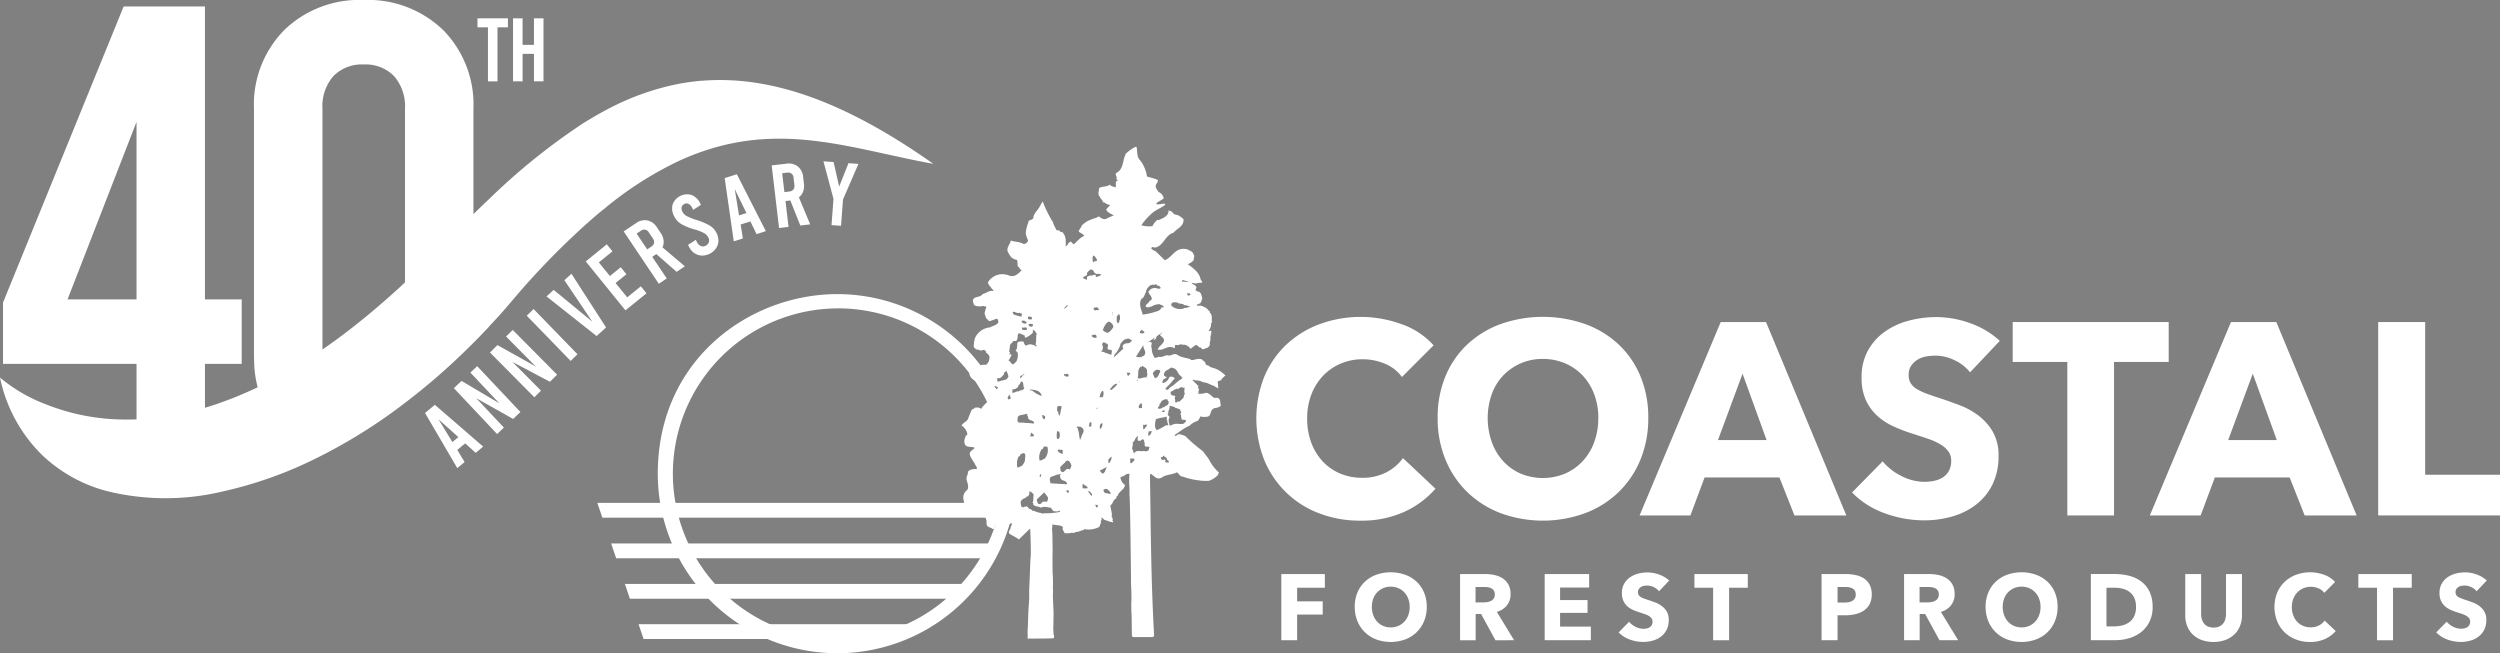<?xml version="1.0" encoding="UTF-8"?>
<svg xmlns="http://www.w3.org/2000/svg" width="307.704" height="80.4" viewBox="0 0 307.704 80.4">
  <rect x="0" y="0" width="307.704" height="80.4" fill="#808080" stroke="none"/>
  <g id="CFP-logo-40th-anniversary-KO" transform="translate(0 0)">
    <g id="Group_11" data-name="Group 11" transform="translate(52.312 2.255)">
      <path id="Path_36" data-name="Path 36" d="M64.259,61.241l-.972.808.9,1.484-.9.751L59.316,57.5l1.21-1.005,5.948,5.144-.921.766Zm-.842-.77-2.441-2.193,1.707,2.8Z" transform="translate(-59.316 -8.924)" fill="#fff"></path>
      <path id="Path_37" data-name="Path 37" d="M63.339,53.808l.945-.89,4.661,2.764-3.574-3.791.84-.791,5.322,5.645-.9.852L66.1,55.049,69.5,58.662l-.839.791Z" transform="translate(-59.791 -8.288)" fill="#fff"></path>
      <path id="Path_38" data-name="Path 38" d="M68.379,48.824l.919-.914,4.731,2.646-3.668-3.7.818-.812,5.464,5.509-.883.874-4.6-2.433,3.5,3.526-.818.811Z" transform="translate(-60.386 -7.691)" fill="#fff"></path>
      <rect id="Rectangle_1" data-name="Rectangle 1" width="1.174" height="7.758" transform="translate(12.521 36.601) rotate(-44.148)" fill="#fff"></rect>
      <path id="Path_39" data-name="Path 39" d="M79.341,38.208,83.6,44.816l-1.164,1.058-6.167-4.88.885-.805,4.754,3.918L78.47,39Z" transform="translate(-61.318 -6.766)" fill="#fff"></path>
      <path id="Path_40" data-name="Path 40" d="M81.745,36.2l2.59-2.1.7.86-1.679,1.362L84.718,38l1.333-1.083.7.862-1.334,1.081,1.431,1.765,1.678-1.36.7.861-2.593,2.1Z" transform="translate(-61.964 -6.28)" fill="#fff"></path>
      <path id="Path_41" data-name="Path 41" d="M93.555,37.088,91.061,34.9l-.505.34L92.34,37.9l-.975.654-4.325-6.441,1.527-1.026a1.8,1.8,0,0,1,1.393-.329,1.838,1.838,0,0,1,1.167.84l.474.708a2,2,0,0,1,.351.9,1.568,1.568,0,0,1-.137.867l2.752,2.33Zm-3.618-2.764.505-.34a.723.723,0,0,0,.337-.453.713.713,0,0,0-.14-.546l-.5-.746a.655.655,0,0,0-1-.2l-.505.34Z" transform="translate(-62.589 -5.883)" fill="#fff"></path>
      <path id="Path_42" data-name="Path 42" d="M97.442,34.656a1.712,1.712,0,0,1-.9-.3,2.022,2.022,0,0,1-.657-.773l-.123-.248.955-.617.13.258a1.015,1.015,0,0,0,.476.5.679.679,0,0,0,.6-.031.762.762,0,0,0,.4-.426.72.72,0,0,0-.063-.577,1.33,1.33,0,0,0-.517-.547,5.751,5.751,0,0,0-1.2-.465,6.807,6.807,0,0,1-1.667-.687,2.31,2.31,0,0,1-.815-.917,1.966,1.966,0,0,1-.2-1.457A1.908,1.908,0,0,1,96.205,27.2a1.993,1.993,0,0,1,1.054,1.034l.091.178-.954.617-.1-.2a1.157,1.157,0,0,0-.452-.529.55.55,0,0,0-.529.006.6.6,0,0,0-.341.383.8.8,0,0,0,.1.57,1.256,1.256,0,0,0,.514.529,7.13,7.13,0,0,0,1.2.482,8.117,8.117,0,0,1,1.679.712,2.2,2.2,0,0,1,.8.893,2.022,2.022,0,0,1,.231.988,1.7,1.7,0,0,1-.3.906,2.109,2.109,0,0,1-1.76.887" transform="translate(-63.388 -5.454)" fill="#fff"></path>
      <path id="Path_43" data-name="Path 43" d="M104.3,30.121l-1.2.382.277,1.714-1.121.355-1.121-7.784,1.5-.475L106.2,31.32l-1.143.362Zm-.489-1.031-1.438-2.951.529,3.239Z" transform="translate(-64.253 -5.125)" fill="#fff"></path>
      <path id="Path_44" data-name="Path 44" d="M111.219,30.45l-1.224-3.081-.6.072.376,3.18-1.167.138-.909-7.705,1.826-.215a1.8,1.8,0,0,1,1.39.344,1.825,1.825,0,0,1,.654,1.279l.1.848a2.067,2.067,0,0,1-.1.96,1.584,1.584,0,0,1-.519.708l1.386,3.33Zm-1.958-4.111.6-.071a.716.716,0,0,0,.507-.25.727.727,0,0,0,.125-.55l-.106-.892a.656.656,0,0,0-.8-.631l-.6.071Z" transform="translate(-65.028 -4.949)" fill="#fff"></path>
      <path id="Path_45" data-name="Path 45" d="M119.225,22.832l-1.9,4.381-.241,3.239-1.171-.087.241-3.238-1.236-4.615,1.251.093.685,3.018L118,22.741Z" transform="translate(-65.88 -4.913)" fill="#fff"></path>
      <path id="Path_49" data-name="Path 49" d="M66.638,2.557h3.747V3.665H69.1v6.65H67.925V3.665H66.638Z" transform="translate(-60.18 -2.556)" fill="#fff"></path>
      <path id="Path_50" data-name="Path 50" d="M71.6,10.315V2.556h1.174V5.826h1.4V2.556H75.35v7.758H74.176V6.934h-1.4v3.38Z" transform="translate(-60.767 -2.556)" fill="#fff"></path>
    </g>
    <g id="Group_12" data-name="Group 12" transform="translate(0.37 0)">
      <path id="Path_46" data-name="Path 46" d="M58.718,3.691A13.282,13.282,0,0,0,48.948,0a13.279,13.279,0,0,0-9.767,3.691,13.069,13.069,0,0,0-3.735,9.726V43.755c0,.23.011.468.019.691a13.6,13.6,0,0,0,1.875,6.7c.366-.248.724-.512,1.09-.776a.19.19,0,0,0,.052-.042c.213-.145.418-.307.631-.469A54.431,54.431,0,0,0,44.074,45.6a7.762,7.762,0,0,1-.2-1.849V13.417a5.653,5.653,0,0,1,1.347-4.049,4.882,4.882,0,0,1,3.732-1.432,4.9,4.9,0,0,1,3.735,1.432,5.692,5.692,0,0,1,1.347,4.049V36.21c.246-.23,6.418-6.06,8.422-6.98V13.417a13.072,13.072,0,0,0-3.734-9.726" transform="translate(-4.556)" fill="#fff"></path>
      <path id="Path_47" data-name="Path 47" d="M25.275,36.957V.9H15.27L.42,37.349v7.544H16.855V56.486h6.18c.741-.248,1.492-.529,2.241-.853V44.893H29.8V36.957Zm-16.912,0,8.491-21.848V36.957Z" transform="translate(-0.42 -0.106)" fill="#fff"></path>
    </g>
    <path id="Path_48" data-name="Path 48" d="M114.874,21.486c-9.654-1.749-18.14-5.074-28.411-1.527-.036.012-.06.025-.1.037A29.041,29.041,0,0,0,83.3,21.251a43.6,43.6,0,0,0-9,5.825c-.039.025-.063.049-.1.074q-.87.7-1.773,1.514c-.433.37-.863.764-1.295,1.17a95.248,95.248,0,0,0-8.238,8.657c-.863,1.023-1.737,2-2.636,2.944a8.6,8.6,0,0,1-.639.69.8.8,0,0,1-.1.11c-.691.728-1.393,1.429-2.1,2.119a79,79,0,0,1-7.634,6.6c-.308.234-.6.467-.912.677a.279.279,0,0,1-.074.062c-.221.16-.455.332-.676.492-1.367.986-2.735,1.885-4.113,2.734-.039.026-.063.037-.1.062-1.677,1.01-3.339,1.933-5,2.746a49.926,49.926,0,0,1-11.538,4.089,30.137,30.137,0,0,1-14,0A18.272,18.272,0,0,1,5.456,57.58c-.036-.025-.063-.061-.1-.086A18.671,18.671,0,0,1,0,47.79a19.456,19.456,0,0,0,5.506,3.239.165.165,0,0,0,.072.025,26.366,26.366,0,0,0,9.594,1.9,31.308,31.308,0,0,0,8.226-.96,35.074,35.074,0,0,0,3.94-1.183c.407-.147.813-.3,1.22-.455a49.67,49.67,0,0,0,5.222-2.414c.592-.308,1.184-.64,1.785-1a68.894,68.894,0,0,0,8.745-6.059c.419-.332.849-.677,1.268-1.035.579-.481,1.183-1,1.773-1.515.038-.025.063-.062.1-.086,2.083-1.823,4.251-3.88,6.454-6.171.863-.9,1.713-1.76,2.55-2.61,1.034-1.035,2.057-2.033,3.066-3.006.036-.037.06-.062.1-.1l.639-.6a78.721,78.721,0,0,1,10.874-8.842c.431-.3.862-.566,1.295-.825.589-.357,1.181-.7,1.773-1.022.036-.011.06-.036.1-.049a31.875,31.875,0,0,1,9-3.338,28.326,28.326,0,0,1,3.064-.43h.1c8.13-.64,17.206,2.315,28.411,10.234" transform="translate(0 -1.319)" fill="#fff"></path>
    <path id="Path_52" data-name="Path 52" d="M136,63.147a22.1,22.1,0,1,1-44.2,0c0-14.074,11.333-22.1,22.1-22.1a22.1,22.1,0,0,1,22.1,22.1m-22-20.343a20.343,20.343,0,1,0,20.343,20.343A20.344,20.344,0,0,0,113.994,42.8" transform="translate(-10.839 -4.847)" fill="#fff"></path>
    <path id="Path_53" data-name="Path 53" d="M134.553,72V70.179H83.363L83.983,72Z" transform="translate(-9.843 -8.286)" fill="#fff"></path>
    <path id="Path_54" data-name="Path 54" d="M132.55,77.67V75.846H85.289l.62,1.825Z" transform="translate(-10.07 -8.955)" fill="#fff"></path>
    <path id="Path_55" data-name="Path 55" d="M128.537,83.317l1.4-1.825H87.209l.619,1.825Z" transform="translate(-10.297 -9.622)" fill="#fff"></path>
    <path id="Path_56" data-name="Path 56" d="M119.177,88.934l5.162-1.824H89.117l.62,1.824Z" transform="translate(-10.522 -10.285)" fill="#fff"></path>
    <path id="Path_57" data-name="Path 57" d="M162.387,42.919a.138.138,0,0,0-.019-.015l-.028.047Z" transform="translate(-19.168 -5.066)" fill="#125741"></path>
    <path id="Path_58" data-name="Path 58" d="M142.992,44.745a.134.134,0,0,0,.011.028.24.24,0,0,0,.034,0Z" transform="translate(-16.883 -5.283)" fill="#125741"></path>
    <path id="Path_59" data-name="Path 59" d="M165.192,55.5h0l.031.031Z" transform="translate(-19.505 -6.553)" fill="#125741"></path>
    <path id="Path_60" data-name="Path 60" d="M147.774,58.107c-.018.021-.033.041-.052.062a.378.378,0,0,0,.052-.062" transform="translate(-17.442 -6.861)" fill="#125741"></path>
    <path id="Path_61" data-name="Path 61" d="M143.116,57.746h0l.044-.031Z" transform="translate(-16.898 -6.815)" fill="#125741"></path>
    <path id="Path_62" data-name="Path 62" d="M145.431,57.859a.044.044,0,0,0-.012-.02.113.113,0,0,0,.012.02" transform="translate(-17.17 -6.829)" fill="#125741"></path>
    <path id="Path_63" data-name="Path 63" d="M149.759,59.629c0,.009-.007.019-.01.028a.232.232,0,0,1,.041,0Z" transform="translate(-17.681 -7.041)" fill="#125741"></path>
    <path id="Path_64" data-name="Path 64" d="M138.193,67.832h.028a.029.029,0,0,0-.028,0" transform="translate(-16.317 -8.009)" fill="#125741"></path>
    <path id="Path_65" data-name="Path 65" d="M156.578,44.884c-.047.3.124.5.188.751a.524.524,0,0,1-.22.64l-.047-.048-.219.188-.078-.078-.078.078c-.109-.078-.609.031-.437-.3.14-.093.078-.343.3-.343-.11-.282-.064-.484-.266-.751-.172-.327-.391-.234-.719-.407-.422.125-.735-.062-1,.407a.742.742,0,0,0,.376.563c.391.579-.641.812-.751,1.281.625.219,1.234-.531,1.907-.345m3.375-3.186c0,.171-.391.187-.219.422,1.078.687-.235,1.14-.344,1.687l.109.033c.65.058,1.175-.607,1.841-.238.1.056.159.03.145.018.03-.155-.079-.436.234-.375.28.094.468-.219.75,0,.14-.14.726.108.937.453.056.029.093-.027.124-.057.153-.152.3-.2.517-.4l.25.079c.078.14.188.171.266.25.14-.093.28.266.374.187.188.079.344-.2.532-.141.188-.187.265-.108.328-.483-.047-.11.037-.315.053-.456,0,0,.055.017.026-.076a1.964,1.964,0,0,1,0-.375c-.007-.092.188-.579.078-.718a.182.182,0,0,0-.219.046l-.078-.078a1.339,1.339,0,0,0,.3-.718c-.108-.142.25-.422.078-.517-.156-.108.187-.14-.047-.186l.078-.078c-.063-.171,0-.392-.141-.531h.031c-.015-.094-.265-.189-.156-.329-.25-.14-.359-.468-.7-.53a.849.849,0,0,0-.8-.141l-.109-.125.109-.11c.125.094.25-.14.344-.108.031-.109.156-.313.156-.375l.063-.22a.908.908,0,0,0-.031-.156c-.062-.156-.094-.516-.344-.64-.094-.093-.172.062-.25-.11-.438-.094.015-.328-.125-.563-.141-.156-.406-.265-.563-.406a.594.594,0,0,1,.453.063,2.573,2.573,0,0,1,.8-.11c.188-.125-.14-.312-.125-.375l-.063-.219a1.313,1.313,0,0,0-.265-.532l-.078-.14a6.061,6.061,0,0,0-1.2-1.015,1.853,1.853,0,0,0,.719-.485c.125-.078-.094-.172.078-.235-.094-.14.109-.265-.047-.407-.108-.406-.328-.468-.671-.64a1.469,1.469,0,0,0-1.2,0c-.688.313-.969.969-1.688,1.281l-1.156-1.125a1.1,1.1,0,0,1-.532-.343c.125-.3.345-.047.532-.109,1-.2,1.2-1.548,2.2-1.8.533-.609,1.3-.781,1.251-1.687-.188-.125-.407-.392-.563-.376-.094-.219-.235-.047-.345-.188-.3.079-.437-.375-.718-.452-.109.125-.093-.094-.218-.078.062.766-.813,1.015-1.282,1.235l-.063-.078a2.343,2.343,0,0,0-.64.8,3.283,3.283,0,0,1-1.36-.109,7.6,7.6,0,0,1,1.449-1.595c.479-.379,1.557-.81,1.49-1s-1.045.16-1.094-.032.9-.549.907-.719a1.075,1.075,0,0,0-.641-.75c-.156-.25-.4-.543-.344-.781s.306-.486.266-.641-.859-.328-1.344-.483a4.163,4.163,0,0,0-.875-2.032c-.407-.407-.281-1.079-.407-1.61h-.156a5.176,5.176,0,0,0-1.156.829c-.125.062.016.233-.109.25-.312.781-.218,1.718-1.094,2.14-.156.25.14.406.047.671-.047.157.3.173.062.313l-.031-.048c-.219.266-.031.485-.155.829-.251-.109-.532-.109-.7-.344-.376.312-.891.172-1.313.422-.016.422-.14.469-.046.891.03.125.234.187.155.344.3.109.344.688.563.532a.943.943,0,0,0,.719.3,5.154,5.154,0,0,0-.531.594,1.071,1.071,0,0,0,.288.336c.229.169.564.3.649.383a5.871,5.871,0,0,0-.86.374c-.39.22-.719-.078-.983-.265a1.823,1.823,0,0,1-.625.265s-.519.194-.74.31a3.415,3.415,0,0,0-.729.549c-.031.22-.313.47-.376.719.126.2.594.3.673.563L149,31.6a5.429,5.429,0,0,0-.749.672.623.623,0,0,1-.189.156l-.062.078-.344-.344c-.422.109-.3.422-.641.564,0-.657.094-1.22-.452-1.767-.281.141-.312-.391-.625-.14a4.883,4.883,0,0,1-.563-1.235l-.047.031-.109-.218a14.74,14.74,0,0,1-.969-2l-.021-.084c-.157-.25-.056.146-.213.131a3.632,3.632,0,0,1-.672,1.047s-.345.485-.3.72c-.11.343-.516.2-.64.516l.031.047a4.247,4.247,0,0,0-.339,1.359c.05.4.276.79.276.922a.628.628,0,0,1-.531.407c-.485-.312-1.047-.235-1.579-.437-.093.515-.751,1.032-.219,1.64a1.134,1.134,0,0,0,.891.72c.219.093.11.547.188.828.28.14.2.437.5.437-.407.422-.875.937-1.579.688a2.089,2.089,0,0,0-2.593.812c-.032.235.3.579.452.751l-.031.047c.265.093.063.125.3.265l-.047.031c-.563-.109-.766.22-1.343.376-.3.485-1,.187-1.2.751a2.588,2.588,0,0,0,.158.594c.422.234.437.093.827.188.2-.156.437,0,.671,0-.031.39-.375.828-.077,1.171-.078.281.406.5.406.641a5.8,5.8,0,0,0,.906-.312c.266.031.2.218.266.422-.219.422-.812.452-1.016.64a2.254,2.254,0,0,0-1.875,1.312,4.328,4.328,0,0,0-.156,1.079c.071.147.25.25.265.3.139.08.343-.015.422.125a.865.865,0,0,0,.593-.078c.125.033.017.189.157.141.016.048.188.14.063.235,0,0,.574.28.422.75a1.007,1.007,0,0,1-.422.75,2.263,2.263,0,0,0-2.016.86c-.093.782.564.985,1.157,1.423.187.108.468.5.671.3l.078-.032c.172.376.64.689.75,1.016.141.235.063.5-.078.516-.25.437-.892.859-1.156,1.359-.109-.219-.5-.187-.719-.187-.156.172-.353.171-.438.3s-.422,1.016-.422,1.016c-.141.437-.531.437-.828.891a1.667,1.667,0,0,1,.719,1.017c-.032.139-.063.2-.188.234a2.1,2.1,0,0,0-.109.328.962.962,0,0,0,0,.749c.168.427.891.22,1.2.423-.313.359-.609.392-.609.749s.547,1.032.64,1.266c.078.188.344.407.188.609-.312-.047-.876.016-1.047.327a1.188,1.188,0,0,1-.11.486c-.281.515.36,1.109.032,1.734-.968.75-.235,1.594-.188,2.546.766.3,1.782-.062,2.328.751a1.236,1.236,0,0,1,.219.9c.093.5.469.329.751.626.14.063.14-.109.265-.188.032-.937.594.235,1.047-.062.47-.032.532-.313.938-.453,0,0,.047-.093.078-.078-.064.094.14.25-.032.344.016.063-.108.234-.078.3-.016.172-.3.422-.188.672.376.3.844.437,1.2.751l1.313-1.281c.219,0,.031.281.109.375-.016.156.124,2.61,0,3.375,0,0-.129,3.46-.156,3.906a13.318,13.318,0,0,1-.078,2.064c.016.155-.031.78-.031.78s-.032,1.361-.078,1.953c-.015.25.013.452,0,.606a2.266,2.266,0,0,1,0,.441c.344-.063.766.016,1.047-.032,0,0,1.47.02,2.14-.031.157-.171.016-.437,0-.532a4.755,4.755,0,0,0-.031-.562s.051-1.655.031-2.281c0,0-.063-1.235-.078-1.954a5.256,5.256,0,0,0,0-.858,15.772,15.772,0,0,0-.031-1.845s-.032-1.938,0-2.7l-.032-2.2a3.182,3.182,0,0,1,.032-1.093c.5.187.858.015,1.281.344-.172.25.14.547.188.749a2.754,2.754,0,0,0,.86-.046c.156-.031.344.093.484-.11.2.063.453-.109.594-.078.125-.219.343-.016.5-.265a2.877,2.877,0,0,0,1.8-.25c.14-.141.172-.453.266-.61l-.078-.078.078-.063c-.016-.141.156-.235,0-.312l.109-.11.3.3c.157-.062.265.188.407.079a.659.659,0,0,0,.5.155c.064.172.14-.047.187,0-.015-.093-.2-.109-.078-.235.016-.109-.062-.391-.156-.406.016-.109.142-.109,0-.189l.079-.079-.032-.03c-.016-.281-.125-.672-.188-1.094.375-.219.282-.609.672-.827.14-.078.016-.3.219-.329.126-.563.891-.8.907-1.358a1.381,1.381,0,0,1-.563-.97c.109.078.219-.155.328-.078l.266-.187c.093-.033.39-.266.53-.079a8.764,8.764,0,0,0,0,1.687v.8c.078.683.172,8.471.189,11.017,0,0,.093,1.671.031,2.407,0,0,0,1.094.046,1.5,0,0,.016,1.5.032,2.469l.11.156h2.483l.141-.156c-.422-7.563-.406-14.063-.515-19.72,0,0,.015-.2.109-.22,0,0,.316.223.483.377a.737.737,0,0,0,.907.062c.468-.36,1.251-.313,1.828-.625.25.187.422.564.673.516a8.879,8.879,0,0,0,2.062.485,6.007,6.007,0,0,0,1.2.048,2.915,2.915,0,0,0,1.1-.7s.108-.337.138-.322a4.888,4.888,0,0,1-1.188-1.531c.032-.015-.8-1.094-.8-1.094a19.485,19.485,0,0,1-2.14-1.844,2.34,2.34,0,0,0-.86-.25c-.2.1-.219.2-.375.22l-.11-.11s.923-.625,1.047-.719a7.455,7.455,0,0,1,.828-.453,2.257,2.257,0,0,1,.938-.562c.161-.056.375-.564.375-.564a1.756,1.756,0,0,0,.751.047c.687-.031.312-.781.938-1.046,0,0,.469-.094.531-.126a.981.981,0,0,1,.219-.108c.141-.063,0-.406,0-.406a.337.337,0,0,0,0-.189c-.013-.164-.159-.52-.484-.452h-.265c-.312-.172-.688-.719-1.094-.6a1.846,1.846,0,0,1-.937.064c.219-.11,0-.313.157-.376.031-.125-.016-.2-.11-.329a.377.377,0,0,0,0-.109l.078-.078c-.219-.2-.484-.484-.75-.75l.062-.109c.125.156.36.125.5.14a1.9,1.9,0,0,0,.374.047c.36.25.624.146,1.062.365a4.355,4.355,0,0,0,.652.267,2.046,2.046,0,0,0,.569.305c-.157-.2-.017-.562-.157-.75.14-.3.452-.138.5-.356l.11-.175c.19-.093.228-.228.376-.3a3.768,3.768,0,0,0-1.173-.827s-.5-.173-.7-.22c-.2-.266-.392-.109-.61-.422.093-.235-.25-.28-.375-.484-.063-.109-.422-.078-.485-.109-.187.047-.359.063-.593.141-.125-.016-.25.078-.376-.063-.015-.126-1.047-.2-1.5-.5a.693.693,0,0,0-.609-.141s-.484.266-.75.109a5.66,5.66,0,0,0-.671.22,4.443,4.443,0,0,0-.484,0c-.125.156-.22.047-.376.125a2.122,2.122,0,0,1-.375-1.251c-.2-.235.156-.484-.078-.7-.03,0-.093-.016-.109.031-.078-.172-.2,0-.3,0m3.141-1.453-.031.031m-2.406,1.125c.39,0,.327-.453.5-.672-.218-.171.25-.14.109-.375m-5.516,3.219c.016-.109.124-.234.078-.329a2.849,2.849,0,0,0,.781-1.389c.235-.282.437-.579.751-.563.281-.22.532.234.8.187,0-.048-.031-.063-.046-.078m7.125-5.657a.3.3,0,0,1-.329.188c-.186-.063-.03-.235-.078-.344.063,0,.094.078.141.109.109-.125.155.078.265.047m-.969-1.734a7.166,7.166,0,0,0,.751.266,1.555,1.555,0,0,1-.672-.079l-.078.079-.109-.11Zm-1.311,2.812a1.19,1.19,0,0,1,.7,0l.125.108.063-.062c.079.2.235,0,.344.11.108-.063.281.265.453.14a2,2,0,0,0,.562.155,5.982,5.982,0,0,1-.641.22c-.109-.141-.218.125-.374.078a1.5,1.5,0,0,1-1.313-.376c-.078-.078-.016-.266.079-.375m-3.751-.484c.375-.2.358-.656.563-.859-.079-.141.124-.313.078-.376.2-.157.343-.517.625-.453l.047-.078c.219.188.468-.22.64.188.188-.157.3.171.407.233-.265.312-.641-.139-.969.064-.219-.016-.452.249-.562.422.047.374.765.781.188,1.124l-.048-.047c.031.3-.75.563-.375.829.156-.033.328.078.452-.111l.079.078a1.811,1.811,0,0,1,1.124-.344c.125.158.469.094.453.377l-.019.031a.091.091,0,0,1,.019.015l-.047.032.028-.047c-.1-.086-.176.071-.295-.031.078.2-.156.3-.3.421a9.675,9.675,0,0,1-1.954.484c-.2-.671-.548-1.375-.14-1.953m.031,3.781c.016.173.344.189.3.422-.109,0-.235.172-.328,0-.031.093-.094.063-.156.032-.2-.173.108-.329.187-.454m-3.624-1.869a.188.188,0,0,0,.071-.053c0-.014,0-.026,0-.036-.025-.05-.146-.089-.072-.161a.163.163,0,0,1,.072.161.038.038,0,0,1,0,.036.308.308,0,0,0,.037.178Zm-1.2,10.2c-.124.015-.281-.033-.375.046a1.426,1.426,0,0,1,.3-.8c.25-.048.14.3.188.453l-.078.078c.109.078-.032.141-.032.22m-.344,3.937c-.031-.266-.093-.625.3-.75a.771.771,0,0,1-.3.75m.109-9.594c.3-.11.219-.392.266-.564l-.079-.078h.048a.288.288,0,0,1,.11-.453l.078.078c.063-.218.156.125.3.079.422.155-.186.656.329.781.124-.172.187.171.312,0a2.641,2.641,0,0,1-.078.608c-.25-.078-.516-.2-.8-.265l-.063-.078a1.435,1.435,0,0,1-.422-.108m.751-2.251-.14-.11-.048.032-.328-.265c.141-.344.344-.891.75-1.047a.783.783,0,0,1,.562.673c-.187.265-.452.7-.8.718m1.578-1.578-.077.077c.062.032.03.094.046.142-.235-.032.016.155-.125.186-.312-.139-.188-.452-.219-.7-.031-.2.219-.376.3-.453a1.038,1.038,0,0,1,.077.751m-3.265-7.954c.265.109.281.25.484.532-.063.28-.3.063-.484.327a1.15,1.15,0,0,1,0-.859m-.781,2.171.14-.187a1.3,1.3,0,0,0,.234-.219c.312-.125.371.111.466.158l.051.138a.627.627,0,0,0,.421.235c.079-.031.126-.125.188,0h.109l.157.032c-.172.281-.422.219-.641.344-.047,0,.031-.2-.109-.313a3.744,3.744,0,0,1-.563.125c-.14-.078-.265.125-.422.109l-.031.407c-.157-.078-.36-.141-.485-.219.031-.281.641-.2.485-.61m1.2,7.922a.481.481,0,0,1-.61-.187c.032-.188.235-.093.3-.188l.078.078c.015-.047.077-.047.108-.047a.453.453,0,0,1,.125.343m.219-3.343c-.219-.125-.407.156-.594-.14-.016-.312.281-.14.406-.266.032.078.36.235.188.407m-2.25,16.047a8.776,8.776,0,0,1-.157-.968c0-.078-.125-.406-.14-.562l-.156-.157a.675.675,0,0,1,.859.313c.093.312-.141.563-.219.751,0,.187-.219.437-.187.624m-1.391,6.376c-.188.048-.3-.047-.3-.219a.215.215,0,0,1,.344.078c-.079.033-.032.094-.047.141m-1.017-2.687a.937.937,0,0,0-.062-.376,3.086,3.086,0,0,1,.594-.609c.281-.5.625-.172.751.187.125.2-.047.468-.156.672-.5-.437-.673.735-1.126.125M146.8,48.4c.235.234.453-.173.563.187v.155c-.235.079-.609.016-.563-.342m-.265,4.124-.079.078c.047.015.047.078.047.109h-.047c-.087.305-.056.689-.277.955a.371.371,0,0,1-.051.062c.019-.02.034-.041.051-.062.131-.191-.179-.292-.051-.533-.25-.063-.157-.422-.157-.672.2-.047.36-.188.564.062m-.564,2.939c.078.016.172.156.265.063.017.235.172.735-.156.937l-.14-.032a2.426,2.426,0,0,1,.031-.968m.22,2.25c.124.2.3-.031.452.11v.483a1.435,1.435,0,0,1-.594-.343.207.207,0,0,1,.142-.25m3.906-3.344.078.078c.048.14-.032.312,0,.484l-.343-.031c.141-.156.015-.453.265-.532m.719-1.577-.048-.033.188-.187c.031.109-.094.14-.14.22M143.452,63.9l.907-.874a7.052,7.052,0,0,1,.486.64c-.033.141,0,.422-.22.532a.647.647,0,0,0-.453,0c-.172.14-.282.391-.484.219h-.126c.048-.157-.14-.359-.109-.517m-.781-8.187c.265-.093.187.188.407.156v.265H142.7c-.172-.156.188-.327-.031-.422m.375-1.156a6.163,6.163,0,0,0-1.124-.078l.032-.032a6.594,6.594,0,0,0-.781,0c.093-.188-.173-.109-.11-.266h.031c0-.139-.062-.594.3-.64a5.094,5.094,0,0,1,.563-.108l.111-.079h0l.047-.031-.044.031.263.046c-.2.173.14.282.047.485.188.344.437.171.75.517.017.078-.046.108-.078.155M142,59.089a1.4,1.4,0,0,1-.453.719c-.188.015-.265.155-.484.155a2.055,2.055,0,0,1,.11-1.25c0-.187.3-.063.218-.3a.832.832,0,0,1,.422-.22c.391.032.156.642.188.893m-.8-9.11-.078-.078c.25-.109.3-.328.375-.515.375-.017.266.468.344.671-.016.063.047.078.078.11-.11.359-.547.25-.673.422-.265-.047-.515.186-.75.186h-.047v-.452h.047v.031a.915.915,0,0,0,.7-.375m.531-1.312c-.094.063-.109.187-.235.265l-.109-.031c-.032-.235.281-.266.453-.422h.11l-.142.156c0-.047-.031-.062-.046-.078l-.079.078Zm1.124,1.8c-.063.047-.3,0-.234-.109.64.063,1.187.093,1.438.719a.072.072,0,0,0-.047.078,3.86,3.86,0,0,1-1.157-.688m1.266,7.173c0,.03.032.047.048.078.125-.124.047-.312.265-.344a1.915,1.915,0,0,0,.328.032,1.6,1.6,0,0,1-.328,1.468c-.172.016-.36.265-.641.22a1.783,1.783,0,0,1,.328-1.453m-.031-4.2a.037.037,0,0,1,.012.019c.092.139.364.026.393.325l-.062.219c-.331.029-.291-.434-.332-.543a.141.141,0,0,1-.012-.019m-.265,7.687c.016-.109-.032-.25.047-.3l.141-.047c-.078.079.078.328-.188.344M147.2,39.931c.125.235-.125.22-.265.485-.016-.063-.094-.032-.141-.032ZM142.967,42.4c.063.14-.093.218-.218.235a.358.358,0,0,1-.313-.235c.048-.189.313-.093.422-.11.094-.046.078.063.109.11m-.594-1c.235,0,.422-.078.516.22-.078.2-.406.109-.453.078-.141-.063-.047-.2-.063-.3m-.124,1.563c-.125.141-.344.049-.516.078-.094-.109-.157-.234-.078-.3.155.063.624-.187.594.219m-.286-1.049a.163.163,0,0,1-.011-.029l.046.032-.035,0c.078.146.3.033.223.268-.141.172-.548.016-.61-.187.086-.186.263-.1.387-.081m-1.4-1.123c.359.047.5.25.828.109l-.032.048c.047.063.141.032.219.032-.015.062.048.078.079.109-.11.093-.048.173-.079.311a5.419,5.419,0,0,1-1.046-.311c.14-.017-.172-.189.031-.3m-.437,5.3-.079-.078.079-.078c.093-.078-.048-.219-.048-.219-.079.047.048-.188,0-.266.093-.17,0-.5.187-.718a1.052,1.052,0,0,0,.3-.328,1.24,1.24,0,0,1,.343,0,.787.787,0,0,0,.188-.563.651.651,0,0,1,.11-.376c.235-.046.5.2.719.219.078.078,0,.314.187.3a3.005,3.005,0,0,0,.89-.64c-.108-.048-.015-.109,0-.187.017-.094-.108-.048-.031-.14.251.093.359.327.453.452v.219h-.047a6.98,6.98,0,0,1-.031.969l-.078.157c.093-.032.14.187.235.218h-.156s-.688-.39-1.016-.141c-.047-.093-.188.2-.3,0l-.156-.155c.11-.093-.078-.157-.063-.265a1.174,1.174,0,0,0-.719.078c-.078.407-.031.422-.108.827-.048.078-.157.189-.11.267.265.062.25.374.25.483a1.8,1.8,0,0,1-.25.907l-.047-.046c-.047.015-.031.077-.031.108-.157.015-.094.188-.3.156-.3-.078-.188-.313-.532-.453a2.6,2.6,0,0,0,.376-.7c-.064-.078-.265-.124-.218,0m-1.923,3.86a.746.746,0,0,1,.484.142c-.126.139-.032.187-.22.265.078-.187-.265-.2-.265-.407m1.422-.8a6.836,6.836,0,0,0-.969.265c-.031-.171-.156-.374,0-.483.36.156.515-.235.75-.406v-.189l.032.032c.047-.25.188-.094.235-.344a1.981,1.981,0,0,1,.3.75c-.093.11-.17.313-.343.376m.453,1.812.187.484-.266.14c-.312-.2.031-.406.079-.624m6.187,14.469a9.036,9.036,0,0,1-1.953.158c-.109.108-.328-.048-.437-.048a2.966,2.966,0,0,1-.8-.265c-.22.108-.235-.25-.485-.188-.156-.109-.265-.328-.453-.375l-.109.125c-.063-.125-.109-.032-.187,0-.016.015-.032.046-.078.031l-.079-.078c-.047.093-.047.063-.109,0-.062-.188-.187-.594-.031-.75.172-.312.579-.265.7-.562a.13.13,0,0,0,.124.046c.11-.172.25-.422.141-.609.2-.047.437.2.563.375-.079.422.016.671-.142,1.015.079.016.158.125.063.188.3.344.548.171.907.407a1.638,1.638,0,0,1,1.1,0c.265-.11.359.421.593.453.219-.033.452.093.64-.111a.119.119,0,0,1,.031.188M145.14,61.9c-.032-.265-.157-.437-.032-.7.235-.2.563-.2.828-.375.14.063.422-.141.484.033-.234.093-.031.28-.048.422.173.421.8.2.8.75-.672-.047-1.407-.078-2.031-.125m4.547.609c-.173.048-.346-.016-.564.032a.961.961,0,0,1,0-.594l.25.22.047-.032.3.265c-.047.016-.031.062-.031.109m.483.97-.422-.6c.312-.063.3.22.5.329a.5.5,0,0,1-.078.266M151,64.791c-.109,0-.064.093-.157.11a.389.389,0,0,1-.156-.407c.093.186.234-.063.313.156-.048-.016-.064.015-.079.03-.014.063.048.079.079.11m1.078-4.906c-.14.249-.156.563-.406.781-.22.139-.345-.219-.485-.3m1.312,2.889c-.312-.2-.827.016-.827-.531-.048-.171.108.079.108-.108.313-.11.579.171.751.453.016.124.016.063-.032.186m-.078-3.937.032.032c.015.062-.094.032-.141.046l-.079-.078.079-.078c-.172-.062.016-.2-.047-.266l.374-.375a.863.863,0,0,1-.218.72m.218-8.891c-.093-.016-.171-.063-.14-.156.235-.251.453-.625.86-.625-.109.328-.469.547-.72.781m8.892-.265c.047-.078.047-.063.11,0,0,.375-.1.406.047.749a.391.391,0,0,0-.126.377l-.031-.033c-.015.017-.047.033-.031.078l.031.032.031.031-.031-.031-.562.53v-.046c-.173-.141-.36.343-.531-.032.2-.016-.063-.155.078-.235-.11,0-.11-.25,0-.374-.11-.188-.422.031-.563-.3-.172-.422.328-.28.485-.593.078.078.171-.016.234-.078-.016.032.016.063.031.078.063.015.079-.047.109-.078l.078.078a.423.423,0,0,1,.562-.189c.016.016.048.048.078.033m-2.515-1.047c.265-.078.25-.125.453-.266l-.078-.078c-.094.126-.157-.108-.265-.108a.607.607,0,0,1,.344-.673c.28-.108.344-.265.594-.344.124.125.171.048.312.125.468.219.422.782.891.968-.14.173.156-.014,0,.158l.156.031c-.156.173-.437.281-.609.453l-.671.562-.031-.047-.048.124-.032-.046c-.156.016-.407.609-.672.375l-.078-.078c.3-.392.688-.641.937-1.048l-.032-.031.032.031c-.016-.047.36-.172.109-.327a.507.507,0,0,0-.515-.078c-.032.031-.094.047-.079.109a1.053,1.053,0,0,1-.718.64c-.281-.093.063-.328,0-.452m.531,2.468c-.048.079.078.188.14.266a.5.5,0,0,1-.218.485c-.11-.048-.266.234-.532.234-.063.172-.375.125-.437.187-.392-.2.25-.375.032-.563l.218-.234-.031-.032a.809.809,0,0,1,.828-.344m-.375,1.548h-.344c.016-.047-.015-.063-.031-.078.2.062.249-.345.406-.032-.046.015-.031.063-.031.109m-1.048-5.172c.064-.017.188.03.188-.078.047.078.109.078.188.108l.032-.03c.281.155-.016.39-.032.515a.753.753,0,0,1-.422.485c-.218-.016-.171-.329-.328-.485-.031-.219.2-.406.375-.515M156.766,55.2c-.235-.079-.016.17-.22,0v-.485c.094-.047.281.093.328-.079.36.188-.124.313-.108.564m-.485-3.158c.219.093.048.376.156.422-.141.062.109.171-.078.188.047-.094-.156.093-.188-.048l-.079.078c-.219-.187-.015-.438.188-.641m-.032-4.5c.094.139.126-.1.22-.079.249.2.437.187.563.531-.078.3.156.533-.078.781l.109.126a.958.958,0,0,0-.594.031c-.188.032-.437.156-.594,0,.157-.61-.093-.922.375-1.39m-.375,1.546c-.015.063.016.156-.047.219l-.078-.078Zm-1.313-.8c.142.047.377-.078.407.156-.157.048-.2.376-.376.141.064-.078-.14-.3-.032-.3m-.906,1.094.032.03c-.047.048-.078.11-.14.079Zm1.844,9.671c-.188.11-.36.517-.531.344a3.135,3.135,0,0,1,0-.562c.2.063.312,0,.531.063l-.078.077Zm1.609-1.155c-.3.219-.437-.11-.719.109l-.078-.078c-.249.062-.624-.126-.89.3-.11-.078-.016-.218-.156-.3a.1.1,0,0,0,.046-.078c-.3-.235.11-.72-.078-.969.406-.2.2-.5.672-.8-.016.235-.141.47.109.64l.078-.078c.11.174.313-.234.453-.14l.141.14-.063.078.063.078h-.032c.219.172-.093.437.219.594a2.941,2.941,0,0,1,.5.047c-.2.156,0,.376-.266.453m.14-1.813-.109-.03c.187-.016-.032-.157.078-.22l-.078-.078c.031-.048.093-.063.078-.11l-.031-.048c0-.093.281-.077.406-.139a.76.76,0,0,1-.344.624m.751-1,.047.031a2.206,2.206,0,0,1,.078-1.094,5.47,5.47,0,0,1,1.157-.25l.032-.079c.328.11-.016.407.234.517-.156.28.407.64-.188.562-.375.235-.766.437-1.171.64.047-.109-.11-.265-.188-.327m1.359,4.266c-.25-.078.11-.3-.234-.377-.141.157-.281.048-.407-.108.141-.063-.125-.172.078-.187.093.156.171-.125.3-.188l.109.188.048-.032c-.017.094.3.094.187.3l.3.3c-.062.2-.249.078-.375.11m2.141-4.767c-.5.094-.751-.078-1.2.047a.355.355,0,0,1-.235.079c-.026-.013-.063.062-.063.062-.047,0-.063.032-.078.047-.25,0-.109-.375-.265-.484.108-.094-.063-.343.108-.453.125-.3-.407-.328-.108-.609-.094-.156.108-.483.156-.7-.141-.125.03-.125,0-.188l.03.032.079-.078c.032.03.048.093.109.078a.946.946,0,0,1,.453.187c.235.109.656.109.672.454l.109.108c-.078.016-.156.157-.078.234-.032-.014-.048.017-.063.033.2.2,0,.375.187.563a.071.071,0,0,0-.047.078c.25.031.343-.017.532.078.094.188-.2.3-.3.437" transform="translate(-15.844 -2.421)" fill="#fff"></path>
    <g id="Group_10" data-name="Group 10" transform="translate(154.633 39.001)">
      <path id="Path_66" data-name="Path 66" d="M193.489,68.244a12.754,12.754,0,0,1-5.345,1.059,13.945,13.945,0,0,1-5.093-.908,11.753,11.753,0,0,1-6.741-6.556,13.943,13.943,0,0,1,.016-10.287,11.515,11.515,0,0,1,2.74-3.951,12.13,12.13,0,0,1,4.1-2.5,14.7,14.7,0,0,1,10.035.017,9.51,9.51,0,0,1,3.951,2.606l-3.9,3.9a4.839,4.839,0,0,0-2.118-1.647,7.039,7.039,0,0,0-2.69-.538,6.815,6.815,0,0,0-2.774.554,6.546,6.546,0,0,0-2.169,1.53,6.962,6.962,0,0,0-1.411,2.3,8.113,8.113,0,0,0-.5,2.908,8.349,8.349,0,0,0,.5,2.959,6.864,6.864,0,0,0,1.394,2.3,6.285,6.285,0,0,0,2.134,1.5,6.784,6.784,0,0,0,2.724.538,6.327,6.327,0,0,0,2.991-.673,5.794,5.794,0,0,0,2.05-1.748l4,3.765a11.33,11.33,0,0,1-3.9,2.875" transform="translate(-175.335 -44.222)" fill="#fff"></path>
      <path id="Path_67" data-name="Path 67" d="M220.416,56.662a8.2,8.2,0,0,0-.5-2.892,6.926,6.926,0,0,0-1.4-2.3,6.454,6.454,0,0,0-2.152-1.513,6.815,6.815,0,0,0-2.774-.555,6.619,6.619,0,0,0-4.91,2.067,6.565,6.565,0,0,0-1.393,2.3,8.923,8.923,0,0,0,.017,5.867,7.02,7.02,0,0,0,1.394,2.336,6.358,6.358,0,0,0,2.134,1.529,7.12,7.12,0,0,0,5.515,0,6.542,6.542,0,0,0,2.151-1.529,6.9,6.9,0,0,0,1.413-2.336,8.529,8.529,0,0,0,.5-2.976m6.152,0a13.291,13.291,0,0,1-.975,5.161,11.756,11.756,0,0,1-2.708,4,12.036,12.036,0,0,1-4.119,2.572,15.161,15.161,0,0,1-10.338,0,12.06,12.06,0,0,1-4.1-2.572,11.728,11.728,0,0,1-2.707-4,13.258,13.258,0,0,1-.975-5.161,13.1,13.1,0,0,1,.975-5.16,11.285,11.285,0,0,1,2.707-3.917,12.062,12.062,0,0,1,4.1-2.489,15.722,15.722,0,0,1,10.338,0,12.04,12.04,0,0,1,4.119,2.489,11.312,11.312,0,0,1,2.708,3.917,13.131,13.131,0,0,1,.975,5.16" transform="translate(-178.324 -44.222)" fill="#fff"></path>
      <path id="Path_68" data-name="Path 68" d="M241.493,51.3l-3.026,8.17h5.984Zm6.388,17.449-1.849-4.673H236.82l-1.748,4.673h-6.253l9.985-23.8h5.581l9.884,23.8Z" transform="translate(-181.65 -44.307)" fill="#fff"></path>
      <path id="Path_69" data-name="Path 69" d="M273,51.052a5.211,5.211,0,0,0-1.933-1.5,5.464,5.464,0,0,0-2.3-.554,6.886,6.886,0,0,0-1.16.1,2.986,2.986,0,0,0-1.058.386,2.615,2.615,0,0,0-.79.74,1.967,1.967,0,0,0-.32,1.16,1.875,1.875,0,0,0,.252,1.009,2.237,2.237,0,0,0,.74.706,6.5,6.5,0,0,0,1.16.555q.672.253,1.513.521,1.209.4,2.521.892a9.423,9.423,0,0,1,2.387,1.294,6.806,6.806,0,0,1,1.782,2,5.77,5.77,0,0,1,.705,2.976,7.77,7.77,0,0,1-.756,3.547,7.08,7.08,0,0,1-2.034,2.471,8.729,8.729,0,0,1-2.926,1.445,12.288,12.288,0,0,1-3.4.471,14.043,14.043,0,0,1-4.941-.891,10.455,10.455,0,0,1-3.968-2.539l3.766-3.833a6.947,6.947,0,0,0,2.3,1.8,6.243,6.243,0,0,0,2.841.722,5.705,5.705,0,0,0,1.244-.134,3.09,3.09,0,0,0,1.059-.437,2.186,2.186,0,0,0,.722-.806,2.547,2.547,0,0,0,.269-1.211,1.916,1.916,0,0,0-.336-1.143,3.289,3.289,0,0,0-.958-.857,7.694,7.694,0,0,0-1.548-.706q-.925-.32-2.1-.69a19.961,19.961,0,0,1-2.236-.874,7.469,7.469,0,0,1-1.95-1.295,5.975,5.975,0,0,1-1.378-1.916,6.481,6.481,0,0,1-.521-2.74,6.727,6.727,0,0,1,.807-3.4,7,7,0,0,1,2.117-2.319,9.084,9.084,0,0,1,2.959-1.328,13.392,13.392,0,0,1,3.328-.42,12.365,12.365,0,0,1,4.119.739,10.616,10.616,0,0,1,3.68,2.185Z" transform="translate(-185.152 -44.227)" fill="#fff"></path>
      <path id="Path_70" data-name="Path 70" d="M293.365,49.855V68.749h-5.749V49.855h-6.725V44.946h19.2v4.909Z" transform="translate(-187.798 -44.308)" fill="#fff"></path>
      <path id="Path_71" data-name="Path 71" d="M312.7,51.3l-3.026,8.17h5.984Zm6.388,17.449-1.849-4.673H308.03l-1.748,4.673h-6.253l9.985-23.8H315.6l9.884,23.8Z" transform="translate(-190.058 -44.307)" fill="#fff"></path>
      <path id="Path_72" data-name="Path 72" d="M331.9,44.946v23.8h14.995V63.74H337.68V44.946Z" transform="translate(-193.821 -44.308)" fill="#fff"></path>
    </g>
    <g id="Group_9" data-name="Group 9" transform="translate(157.708 70.439)">
      <path id="Path_73" data-name="Path 73" d="M178.822,80.118v8.141h1.943V85.1h3.15V83.475h-3.15V81.8h3.416V80.118Z" transform="translate(-178.822 -79.899)" fill="#fff"></path>
      <path id="Path_74" data-name="Path 74" d="M195.831,84.125a2.8,2.8,0,0,0-.172-.989,2.378,2.378,0,0,0-.477-.788,2.224,2.224,0,0,0-.736-.518,2.32,2.32,0,0,0-.949-.19,2.26,2.26,0,0,0-1.678.707,2.241,2.241,0,0,0-.477.788,2.88,2.88,0,0,0-.167.989,2.917,2.917,0,0,0,.172,1.018,2.423,2.423,0,0,0,.477.8,2.176,2.176,0,0,0,.73.523,2.43,2.43,0,0,0,1.886,0,2.243,2.243,0,0,0,.736-.523,2.378,2.378,0,0,0,.483-.8,2.918,2.918,0,0,0,.172-1.018m2.1,0a4.54,4.54,0,0,1-.333,1.765,4.019,4.019,0,0,1-.926,1.369,4.116,4.116,0,0,1-1.408.879,5.189,5.189,0,0,1-3.536,0,4.114,4.114,0,0,1-1.4-.879,4.006,4.006,0,0,1-.926-1.369,4.539,4.539,0,0,1-.333-1.765,4.486,4.486,0,0,1,.333-1.765,3.854,3.854,0,0,1,.926-1.34,4.117,4.117,0,0,1,1.4-.851,5.391,5.391,0,0,1,3.536,0,4.12,4.12,0,0,1,1.408.851,3.866,3.866,0,0,1,.926,1.34,4.487,4.487,0,0,1,.333,1.765" transform="translate(-180.032 -79.87)" fill="#fff"></path>
      <path id="Path_75" data-name="Path 75" d="M208.041,82.614a.812.812,0,0,0-.122-.467.844.844,0,0,0-.312-.275,1.373,1.373,0,0,0-.428-.133,3.3,3.3,0,0,0-.456-.034h-1.052v1.9h.937a3.215,3.215,0,0,0,.5-.04,1.583,1.583,0,0,0,.462-.145.836.836,0,0,0,.474-.8m.08,5.645-1.767-3.23h-.671v3.23h-1.919V80.118h3.1a5.4,5.4,0,0,1,1.144.121,2.977,2.977,0,0,1,1,.408,2.138,2.138,0,0,1,.706.758,2.362,2.362,0,0,1,.265,1.173,2.165,2.165,0,0,1-.449,1.392,2.451,2.451,0,0,1-1.242.805l2.127,3.484Z" transform="translate(-181.767 -79.899)" fill="#fff"></path>
      <path id="Path_76" data-name="Path 76" d="M215.575,80.118v8.141h5.68V86.58h-3.783V84.889h3.38V83.314h-3.38V81.773h3.576V80.118Z" transform="translate(-183.162 -79.899)" fill="#fff"></path>
      <path id="Path_77" data-name="Path 77" d="M230.868,82.206a1.78,1.78,0,0,0-.661-.512,1.867,1.867,0,0,0-.789-.19,2.463,2.463,0,0,0-.4.034,1.056,1.056,0,0,0-.362.132.892.892,0,0,0-.27.254.671.671,0,0,0-.108.4.639.639,0,0,0,.086.345.76.76,0,0,0,.253.242,2.222,2.222,0,0,0,.4.19c.153.057.325.117.517.178q.414.138.862.305a3.2,3.2,0,0,1,.818.443,2.321,2.321,0,0,1,.609.684,1.962,1.962,0,0,1,.242,1.017,2.677,2.677,0,0,1-.258,1.214,2.443,2.443,0,0,1-.7.845,2.989,2.989,0,0,1-1,.494,4.212,4.212,0,0,1-1.162.161,4.8,4.8,0,0,1-1.69-.3,3.6,3.6,0,0,1-1.357-.869l1.287-1.311a2.4,2.4,0,0,0,.788.615,2.126,2.126,0,0,0,.972.248,1.981,1.981,0,0,0,.425-.046,1.059,1.059,0,0,0,.363-.15.755.755,0,0,0,.247-.276.873.873,0,0,0,.092-.414.665.665,0,0,0-.115-.392,1.151,1.151,0,0,0-.327-.293,2.7,2.7,0,0,0-.53-.242q-.316-.108-.718-.235a6.6,6.6,0,0,1-.765-.3,2.555,2.555,0,0,1-.668-.443,2.058,2.058,0,0,1-.47-.655,2.22,2.22,0,0,1-.178-.937,2.318,2.318,0,0,1,.275-1.161,2.4,2.4,0,0,1,.726-.794,3.112,3.112,0,0,1,1.01-.454,4.622,4.622,0,0,1,1.139-.144,4.224,4.224,0,0,1,1.408.253,3.6,3.6,0,0,1,1.259.748Z" transform="translate(-184.381 -79.872)" fill="#fff"></path>
      <path id="Path_78" data-name="Path 78" d="M236.474,80.118V81.8h2.3v6.462h1.967V81.8h2.3V80.118Z" transform="translate(-185.629 -79.899)" fill="#fff"></path>
      <path id="Path_79" data-name="Path 79" d="M258.426,82.636a.883.883,0,0,0-.115-.471.805.805,0,0,0-.31-.288,1.359,1.359,0,0,0-.442-.138,3.737,3.737,0,0,0-.513-.034h-.861v1.92h.827a2.921,2.921,0,0,0,.528-.046,1.387,1.387,0,0,0,.454-.161.863.863,0,0,0,.317-.305.913.913,0,0,0,.115-.477m1.967-.011a2.49,2.49,0,0,1-.265,1.2,2.173,2.173,0,0,1-.712.788,3.14,3.14,0,0,1-1.035.437,5.28,5.28,0,0,1-1.219.138h-.977v3.07h-1.968V80.118h2.99a5.619,5.619,0,0,1,1.248.132,2.945,2.945,0,0,1,1.012.425,2.074,2.074,0,0,1,.679.771,2.549,2.549,0,0,1,.247,1.178" transform="translate(-187.725 -79.899)" fill="#fff"></path>
      <path id="Path_80" data-name="Path 80" d="M270.007,82.614a.812.812,0,0,0-.122-.467.828.828,0,0,0-.311-.275,1.381,1.381,0,0,0-.428-.133,3.321,3.321,0,0,0-.457-.034h-1.05v1.9h.935a3.218,3.218,0,0,0,.5-.04,1.569,1.569,0,0,0,.461-.145.879.879,0,0,0,.342-.3.9.9,0,0,0,.132-.506m.08,5.645-1.767-3.23h-.67v3.23h-1.92V80.118h3.105a5.416,5.416,0,0,1,1.144.121,2.969,2.969,0,0,1,1,.408,2.158,2.158,0,0,1,.708.758,2.382,2.382,0,0,1,.264,1.173,2.17,2.17,0,0,1-.448,1.392,2.446,2.446,0,0,1-1.243.805l2.128,3.484Z" transform="translate(-189.084 -79.899)" fill="#fff"></path>
      <path id="Path_81" data-name="Path 81" d="M283.872,84.125a2.781,2.781,0,0,0-.172-.989,2.363,2.363,0,0,0-.477-.788,2.2,2.2,0,0,0-.736-.518,2.314,2.314,0,0,0-.949-.19,2.26,2.26,0,0,0-1.677.707,2.24,2.24,0,0,0-.477.788,3.056,3.056,0,0,0,.005,2.006,2.38,2.38,0,0,0,.478.8,2.165,2.165,0,0,0,.729.523,2.428,2.428,0,0,0,1.886,0,2.233,2.233,0,0,0,.736-.523,2.336,2.336,0,0,0,.483-.8,2.9,2.9,0,0,0,.172-1.018m2.1,0a4.54,4.54,0,0,1-.333,1.765,4.016,4.016,0,0,1-.925,1.369,4.128,4.128,0,0,1-1.409.879,5.189,5.189,0,0,1-3.536,0,4.122,4.122,0,0,1-1.4-.879,4.016,4.016,0,0,1-.925-1.369,4.524,4.524,0,0,1-.334-1.765,4.471,4.471,0,0,1,.334-1.765,3.863,3.863,0,0,1,.925-1.34,4.125,4.125,0,0,1,1.4-.851,5.391,5.391,0,0,1,3.536,0,4.132,4.132,0,0,1,1.409.851,3.863,3.863,0,0,1,.925,1.34,4.488,4.488,0,0,1,.333,1.765" transform="translate(-190.428 -79.87)" fill="#fff"></path>
      <path id="Path_82" data-name="Path 82" d="M297.358,84.166a2.575,2.575,0,0,0-.225-1.145,1.94,1.94,0,0,0-.6-.724,2.384,2.384,0,0,0-.851-.385,4.179,4.179,0,0,0-.983-.116h-.977v4.76h.932a4.241,4.241,0,0,0,1.017-.12,2.418,2.418,0,0,0,.863-.4,1.987,1.987,0,0,0,.6-.736,2.581,2.581,0,0,0,.225-1.139m2.046,0a4,4,0,0,1-.4,1.845,3.707,3.707,0,0,1-1.046,1.276,4.361,4.361,0,0,1-1.466.736,5.944,5.944,0,0,1-1.655.235H291.8v-8.14h2.944a7.282,7.282,0,0,1,1.7.2,4.27,4.27,0,0,1,1.495.667A3.4,3.4,0,0,1,299,82.235a4.185,4.185,0,0,1,.4,1.931" transform="translate(-192.163 -79.899)" fill="#fff"></path>
      <path id="Path_83" data-name="Path 83" d="M311.7,86.528A2.891,2.891,0,0,1,311,87.562a3.258,3.258,0,0,1-1.109.673,4.447,4.447,0,0,1-2.892,0,3.152,3.152,0,0,1-1.093-.673,2.906,2.906,0,0,1-.69-1.035,3.569,3.569,0,0,1-.242-1.34V80.117h1.954v4.911a2.247,2.247,0,0,0,.086.632,1.615,1.615,0,0,0,.265.534,1.242,1.242,0,0,0,.471.373,1.865,1.865,0,0,0,1.415,0,1.292,1.292,0,0,0,.477-.373,1.5,1.5,0,0,0,.265-.534,2.456,2.456,0,0,0,.08-.632V80.117h1.966v5.071a3.518,3.518,0,0,1-.247,1.34" transform="translate(-193.717 -79.899)" fill="#fff"></path>
      <path id="Path_84" data-name="Path 84" d="M323.632,88.085a4.359,4.359,0,0,1-1.828.362,4.762,4.762,0,0,1-1.742-.31,4.013,4.013,0,0,1-2.305-2.242,4.775,4.775,0,0,1,.005-3.519,3.956,3.956,0,0,1,.938-1.351,4.15,4.15,0,0,1,1.4-.856,5.033,5.033,0,0,1,3.433.005,3.243,3.243,0,0,1,1.35.892L323.552,82.4a1.642,1.642,0,0,0-.725-.563,2.384,2.384,0,0,0-.919-.184,2.332,2.332,0,0,0-.949.19,2.239,2.239,0,0,0-.742.523,2.374,2.374,0,0,0-.482.788,2.77,2.77,0,0,0-.174.995,2.845,2.845,0,0,0,.174,1.012,2.332,2.332,0,0,0,.477.788,2.13,2.13,0,0,0,.73.511,2.3,2.3,0,0,0,.93.184,2.157,2.157,0,0,0,1.024-.23,1.961,1.961,0,0,0,.7-.6l1.369,1.288a3.872,3.872,0,0,1-1.333.983" transform="translate(-195.187 -79.87)" fill="#fff"></path>
      <path id="Path_85" data-name="Path 85" d="M329.13,80.118V81.8h2.3v6.462H333.4V81.8h2.3V80.118Z" transform="translate(-196.57 -79.899)" fill="#fff"></path>
      <path id="Path_86" data-name="Path 86" d="M344.97,82.206a1.759,1.759,0,0,0-.661-.512,1.86,1.86,0,0,0-.788-.19,2.419,2.419,0,0,0-.4.034,1.058,1.058,0,0,0-.363.132.893.893,0,0,0-.27.254.665.665,0,0,0-.109.4.646.646,0,0,0,.086.345.771.771,0,0,0,.254.242,2.226,2.226,0,0,0,.4.19c.153.057.325.117.517.178q.414.138.863.305a3.229,3.229,0,0,1,.817.443,2.307,2.307,0,0,1,.609.684,1.962,1.962,0,0,1,.242,1.017,2.665,2.665,0,0,1-.258,1.214,2.423,2.423,0,0,1-.7.845,2.974,2.974,0,0,1-1,.494,4.2,4.2,0,0,1-1.161.161,4.8,4.8,0,0,1-1.691-.3A3.584,3.584,0,0,1,340,87.265l1.288-1.311a2.376,2.376,0,0,0,.788.615,2.126,2.126,0,0,0,.972.248,2.006,2.006,0,0,0,.425-.046,1.043,1.043,0,0,0,.362-.15.74.74,0,0,0,.247-.276.854.854,0,0,0,.093-.414.654.654,0,0,0-.116-.392,1.116,1.116,0,0,0-.327-.293,2.68,2.68,0,0,0-.528-.242c-.211-.072-.452-.151-.719-.235a6.679,6.679,0,0,1-.766-.3,2.531,2.531,0,0,1-.667-.443,2.06,2.06,0,0,1-.471-.655,2.22,2.22,0,0,1-.178-.937,2.308,2.308,0,0,1,.275-1.161,2.428,2.428,0,0,1,.725-.794,3.126,3.126,0,0,1,1.013-.454,4.609,4.609,0,0,1,1.138-.144,4.219,4.219,0,0,1,1.407.253,3.624,3.624,0,0,1,1.26.748Z" transform="translate(-197.854 -79.872)" fill="#fff"></path>
    </g>
  </g>
</svg>
